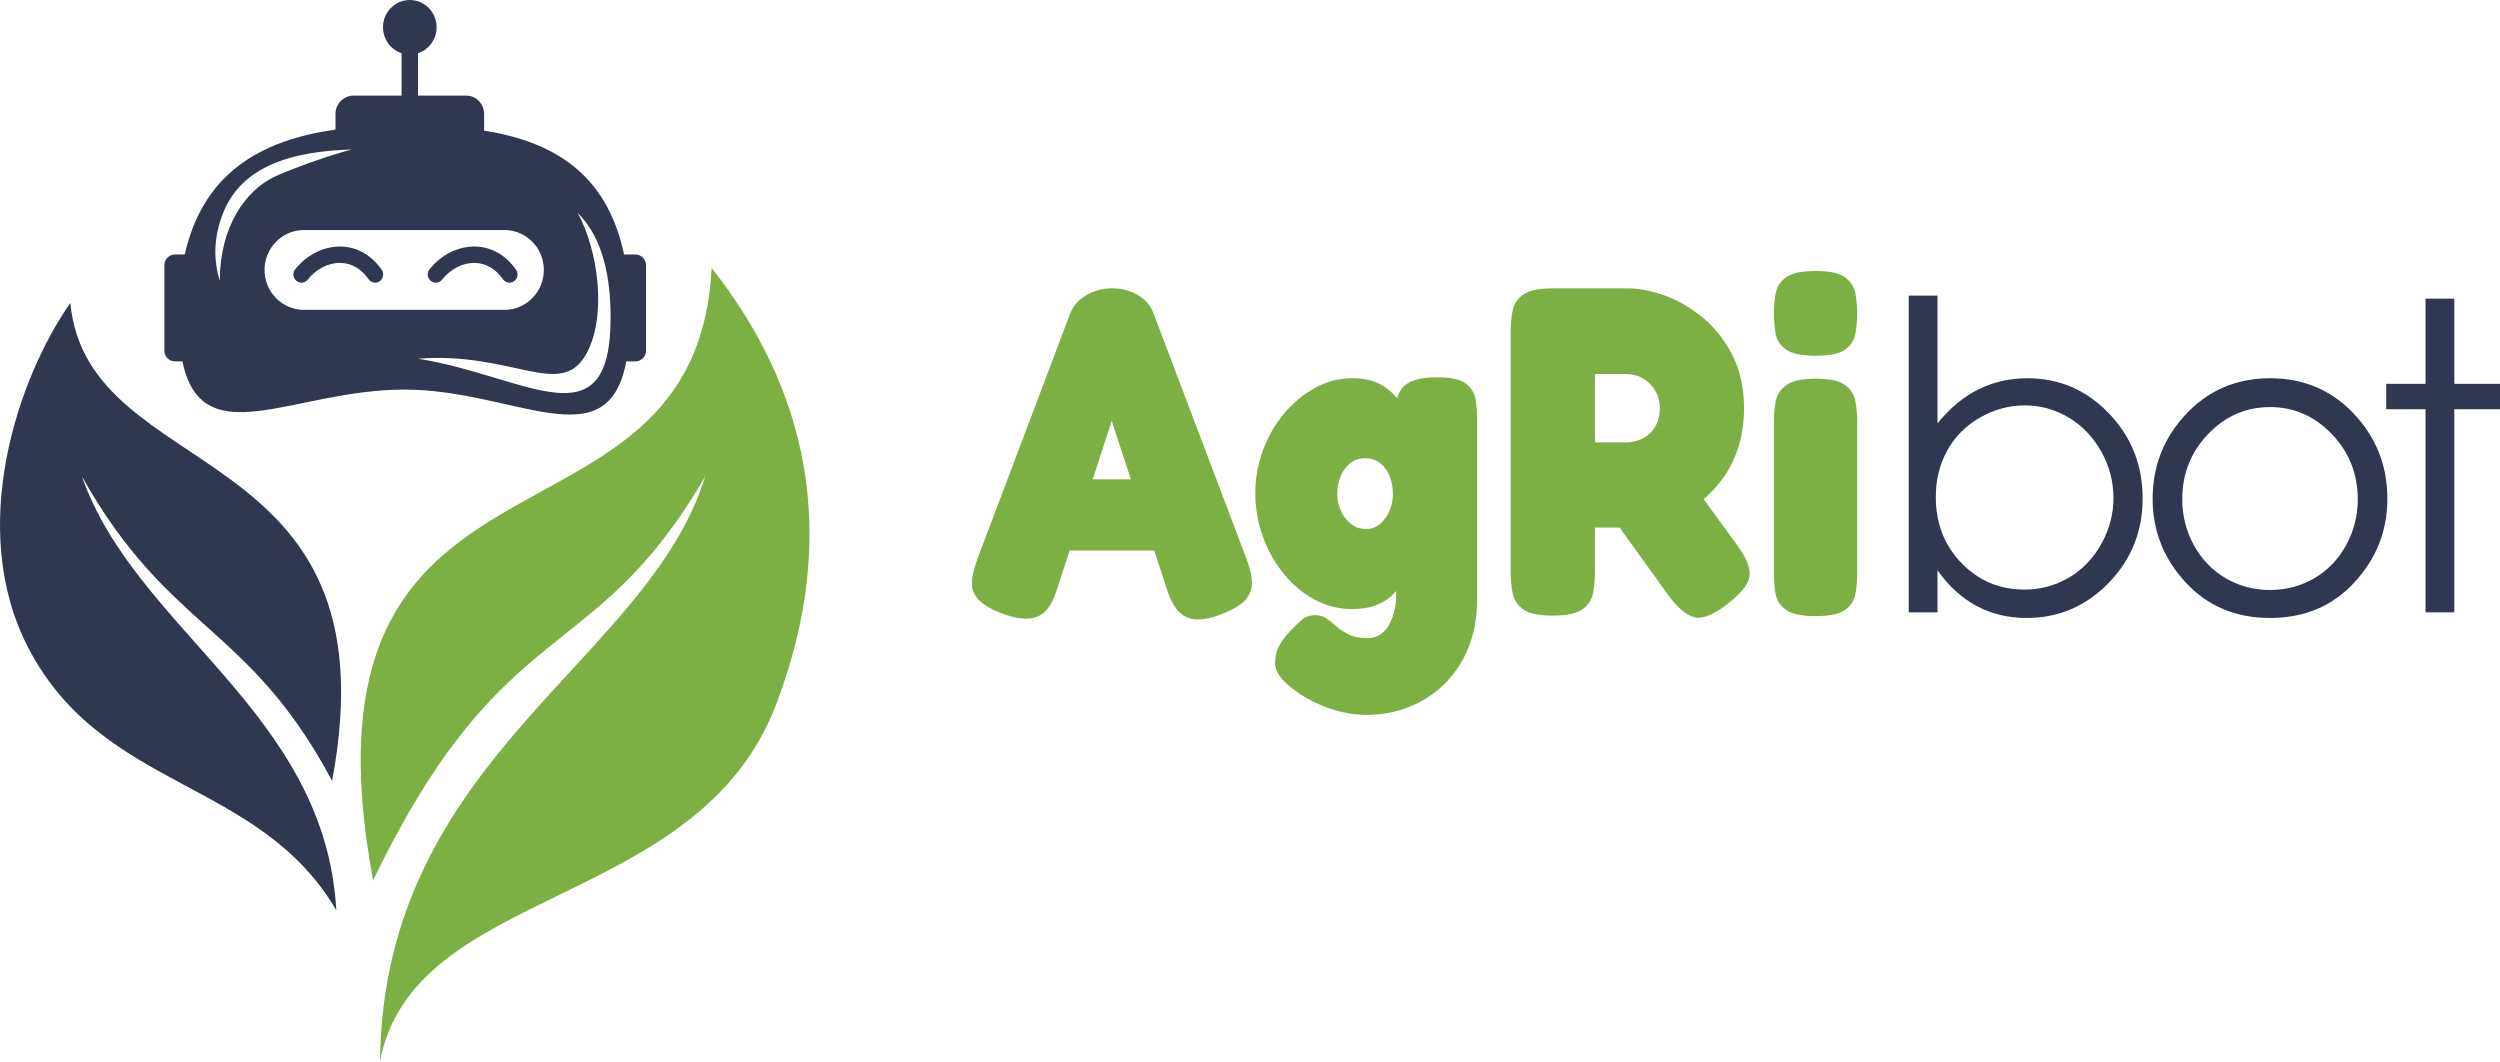 <svg xmlns="http://www.w3.org/2000/svg" width="219" height="93" viewBox="0 0 219 93" fill="none"><g clip-path="url(#clip0_521_953)"><path fill-rule="evenodd" clip-rule="evenodd" d="M36.617 31.424C44.801 30.771 49.088 34.977 51.314 31.083C53.223 27.743 52.387 21.889 50.607 18.66C52.923 20.912 53.489 24.575 53.489 27.821C53.489 39.05 46.053 32.903 36.617 31.424ZM54.667 22.294H55.669C56.175 22.294 56.588 22.715 56.588 23.229V30.723C56.588 31.237 56.175 31.658 55.669 31.658H54.864C53.206 40.424 45.126 34.127 35.407 34.127C25.744 34.127 17.702 39.924 15.98 31.658H15.32C14.814 31.658 14.4 31.237 14.4 30.723V23.229C14.4 22.715 14.814 22.294 15.32 22.294H16.184C17.8 15.141 22.856 12.277 29.389 11.351V9.974C29.389 9.095 30.096 8.376 30.959 8.376H35.178V4.662C34.234 4.352 33.552 3.452 33.552 2.388C33.552 1.069 34.603 0 35.899 0C37.196 0 38.246 1.069 38.246 2.388C38.246 3.451 37.564 4.352 36.62 4.662V8.376H40.84C41.703 8.376 42.41 9.095 42.41 9.974V11.443C48.513 12.421 53.172 15.213 54.667 22.294ZM26.608 27.141C24.719 27.141 23.173 25.568 23.173 23.646V23.646C23.173 21.724 24.719 20.151 26.608 20.151H44.206C46.095 20.151 47.641 21.724 47.641 23.646V23.646C47.641 25.568 46.095 27.141 44.206 27.141H26.608ZM19.254 24.594C18.648 22.623 18.764 20.711 19.504 18.762C21.168 14.383 25.896 13.24 30.825 13.097C28.882 13.587 26.039 14.62 24.328 15.351C21.44 16.584 19.254 19.961 19.254 24.594V24.594Z" fill="#2F3751"></path><path d="M32.86 24.763C32.638 24.763 32.419 24.657 32.282 24.458C31.662 23.559 30.827 23.067 29.867 23.033C28.808 22.995 27.714 23.543 26.955 24.497C26.71 24.805 26.265 24.852 25.963 24.604C25.66 24.354 25.613 23.902 25.858 23.594C26.894 22.292 28.415 21.547 29.915 21.598C31.314 21.647 32.565 22.37 33.436 23.633C33.66 23.957 33.584 24.405 33.264 24.633C33.141 24.721 33 24.763 32.86 24.763H32.86Z" fill="#2F3751"></path><path d="M44.629 24.763C44.407 24.763 44.189 24.657 44.051 24.458C43.431 23.559 42.596 23.066 41.636 23.033C40.568 22.995 39.483 23.543 38.724 24.497C38.479 24.805 38.035 24.852 37.733 24.603C37.43 24.354 37.383 23.902 37.628 23.594C38.663 22.292 40.184 21.55 41.684 21.598C43.084 21.647 44.334 22.37 45.206 23.633C45.429 23.957 45.353 24.405 45.034 24.633C44.91 24.721 44.769 24.763 44.629 24.763H44.629Z" fill="#2F3751"></path><path fill-rule="evenodd" clip-rule="evenodd" d="M29.459 79.736C22.684 68.182 9.028 69.333 2.49 56.771C-2.952 46.313 1.563 33.109 6.161 26.534C7.694 42.64 34.805 38.007 29.092 68.401C21.748 54.641 14.852 55.385 7.18 41.744C11.862 55.164 28.5 62.405 29.459 79.736Z" fill="#2F3751"></path><path fill-rule="evenodd" clip-rule="evenodd" d="M33.285 93C36.197 77.496 61.144 79.758 68.001 61.687C73.778 46.463 70.48 33.795 62.338 23.469C60.988 50.61 24.958 35.627 32.683 77.126C44.162 53.363 51.943 58.691 61.775 41.736C56.719 58.091 33.571 66.318 33.285 93V93Z" fill="#7CB045"></path><path d="M109.119 48.76C109.441 49.581 109.622 50.285 109.663 50.873C109.703 51.461 109.549 51.98 109.199 52.432C108.85 52.883 108.218 53.3 107.304 53.682C105.934 54.256 104.866 54.407 104.1 54.133C103.334 53.86 102.736 53.108 102.306 51.877L97.388 36.865L92.51 51.877C92.107 53.081 91.516 53.812 90.737 54.072C89.957 54.332 88.882 54.188 87.512 53.641C86.598 53.258 85.96 52.841 85.597 52.39C85.235 51.939 85.086 51.413 85.153 50.811C85.221 50.21 85.402 49.526 85.698 48.76L93.76 27.431C94.029 26.774 94.499 26.248 95.171 25.852C95.843 25.456 96.595 25.257 97.428 25.257C97.993 25.257 98.517 25.346 99 25.524C99.484 25.701 99.908 25.955 100.27 26.282C100.633 26.611 100.895 27.007 101.057 27.473L109.119 48.76ZM90.938 48.227L94.002 41.992H100.815L103.878 48.227H90.939H90.938Z" fill="#7CB045"></path><path d="M119.68 62.624C118.793 62.624 117.886 62.488 116.959 62.214C116.032 61.941 115.172 61.571 114.379 61.107C113.586 60.642 112.941 60.149 112.444 59.63C111.947 59.111 111.698 58.605 111.698 58.112C111.698 57.566 111.799 57.087 112.001 56.677C112.202 56.267 112.505 55.843 112.908 55.405C113.338 54.941 113.714 54.571 114.037 54.298C114.358 54.025 114.748 53.888 115.206 53.888C115.609 53.888 115.951 53.991 116.233 54.195C116.515 54.4 116.804 54.633 117.1 54.893C117.396 55.153 117.752 55.385 118.169 55.59C118.584 55.795 119.128 55.898 119.801 55.898C120.204 55.898 120.56 55.802 120.869 55.611C121.178 55.419 121.433 55.153 121.635 54.81C121.836 54.469 121.997 54.079 122.118 53.641C122.24 53.204 122.3 52.739 122.3 52.247V35.347C122.408 34.527 122.743 33.939 123.308 33.584C123.872 33.228 124.733 33.051 125.888 33.051C127.07 33.051 127.904 33.228 128.387 33.584C128.871 33.939 129.16 34.398 129.254 34.959C129.348 35.519 129.395 36.1 129.395 36.701V52.494C129.395 54.107 129.133 55.542 128.609 56.8C128.084 58.058 127.373 59.118 126.473 59.978C125.571 60.84 124.544 61.496 123.389 61.948C122.233 62.399 120.997 62.625 119.68 62.625V62.624ZM118.471 53.354C117.288 53.354 116.186 53.081 115.165 52.533C114.144 51.987 113.243 51.235 112.464 50.278C111.685 49.321 111.074 48.234 110.63 47.017C110.187 45.8 109.965 44.522 109.965 43.182C109.965 41.897 110.187 40.652 110.63 39.449C111.074 38.246 111.691 37.173 112.484 36.229C113.278 35.286 114.184 34.534 115.206 33.973C116.227 33.413 117.315 33.132 118.471 33.132C119.627 33.132 120.58 33.392 121.333 33.911C122.085 34.431 122.683 35.156 123.127 36.086C123.569 37.016 123.892 38.095 124.094 39.326C124.295 40.556 124.397 41.883 124.397 43.305C124.397 45.219 124.222 46.935 123.872 48.453C123.523 49.97 122.919 51.167 122.058 52.042C121.199 52.917 120.003 53.354 118.471 53.354H118.471ZM119.639 46.34C120.15 46.34 120.58 46.183 120.93 45.868C121.279 45.554 121.547 45.164 121.735 44.699C121.924 44.235 122.018 43.756 122.018 43.264C122.018 42.717 121.924 42.204 121.735 41.725C121.547 41.247 121.272 40.865 120.909 40.577C120.547 40.29 120.096 40.146 119.559 40.146C119.048 40.146 118.611 40.297 118.249 40.598C117.886 40.899 117.611 41.288 117.423 41.767C117.235 42.245 117.141 42.745 117.141 43.264C117.141 43.757 117.241 44.235 117.443 44.699C117.644 45.165 117.934 45.554 118.31 45.868C118.686 46.183 119.129 46.34 119.639 46.34Z" fill="#7CB045"></path><path d="M136.006 53.928C134.797 53.928 133.937 53.743 133.426 53.375C132.916 53.005 132.606 52.526 132.499 51.939C132.391 51.351 132.338 50.756 132.338 50.155V28.989C132.338 28.388 132.391 27.8 132.499 27.225C132.606 26.651 132.916 26.18 133.426 25.811C133.937 25.441 134.81 25.257 136.046 25.257H142.537C143.557 25.257 144.659 25.469 145.842 25.893C147.025 26.317 148.139 26.966 149.188 27.841C150.235 28.716 151.096 29.81 151.768 31.122C152.439 32.435 152.776 33.994 152.776 35.798C152.776 37.056 152.595 38.232 152.231 39.325C151.869 40.42 151.331 41.411 150.619 42.3C149.906 43.189 149.047 43.967 148.039 44.638C147.031 45.308 145.882 45.834 144.593 46.217H139.715V50.196C139.715 50.797 139.661 51.385 139.553 51.959C139.445 52.533 139.137 53.005 138.626 53.375C138.116 53.743 137.243 53.928 136.006 53.928H136.006ZM151.284 52.944C150.075 53.873 149.121 54.249 148.422 54.072C147.724 53.894 146.971 53.258 146.164 52.164L139.15 42.443L147.132 40.843L152.131 47.693C152.695 48.46 153.051 49.123 153.199 49.683C153.347 50.243 153.266 50.77 152.957 51.262C152.648 51.754 152.09 52.315 151.284 52.944H151.284ZM139.715 38.752H142.537C142.778 38.752 143.068 38.704 143.403 38.608C143.739 38.512 144.055 38.349 144.351 38.116C144.646 37.883 144.895 37.576 145.097 37.192C145.298 36.81 145.399 36.331 145.399 35.758C145.399 35.183 145.264 34.671 144.996 34.219C144.727 33.768 144.371 33.412 143.927 33.152C143.485 32.893 142.994 32.763 142.456 32.763H139.715V38.752H139.715Z" fill="#7CB045"></path><path d="M159.025 53.97C157.815 53.97 156.956 53.785 156.445 53.416C155.934 53.046 155.631 52.575 155.537 52.001C155.443 51.426 155.396 50.839 155.396 50.237V36.865C155.396 36.263 155.451 35.682 155.558 35.122C155.666 34.561 155.974 34.096 156.485 33.728C156.995 33.358 157.856 33.173 159.065 33.173C160.275 33.173 161.127 33.358 161.624 33.728C162.123 34.096 162.424 34.568 162.532 35.142C162.64 35.716 162.693 36.319 162.693 36.947V50.278C162.693 50.879 162.64 51.468 162.532 52.042C162.424 52.616 162.123 53.081 161.624 53.436C161.127 53.792 160.261 53.97 159.025 53.97ZM159.025 31.163C157.815 31.163 156.956 30.979 156.445 30.61C155.934 30.241 155.631 29.769 155.537 29.195C155.443 28.62 155.396 28.032 155.396 27.431C155.396 26.802 155.451 26.207 155.558 25.647C155.666 25.087 155.974 24.628 156.485 24.273C156.995 23.918 157.856 23.739 159.065 23.739C160.275 23.739 161.127 23.924 161.624 24.293C162.123 24.663 162.424 25.134 162.532 25.709C162.64 26.282 162.693 26.87 162.693 27.473C162.693 28.074 162.64 28.662 162.532 29.236C162.424 29.81 162.123 30.275 161.624 30.631C161.127 30.986 160.261 31.163 159.025 31.163Z" fill="#7CB045"></path><path d="M167.206 53.644V25.896H169.725V37.094C170.787 35.768 171.974 34.775 173.289 34.122C174.604 33.461 176.043 33.135 177.605 33.135C180.39 33.135 182.767 34.16 184.737 36.208C186.707 38.263 187.695 40.744 187.695 43.672C187.695 46.556 186.701 49.025 184.712 51.067C182.723 53.109 180.335 54.134 177.537 54.134C175.932 54.134 174.48 53.788 173.177 53.097C171.874 52.406 170.726 51.363 169.725 49.962V53.644H167.206V53.644ZM177.352 51.646C178.753 51.646 180.056 51.294 181.242 50.596C182.433 49.893 183.378 48.906 184.082 47.636C184.786 46.374 185.139 45.029 185.139 43.615C185.139 42.202 184.786 40.851 184.077 39.569C183.366 38.294 182.415 37.295 181.217 36.578C180.019 35.868 178.741 35.51 177.382 35.51C176.006 35.51 174.69 35.869 173.443 36.578C172.201 37.295 171.245 38.256 170.578 39.462C169.911 40.669 169.577 42.026 169.577 43.54C169.577 45.846 170.325 47.776 171.825 49.321C173.319 50.872 175.159 51.646 177.351 51.646L177.352 51.646Z" fill="#2F3751"></path><path d="M198.865 33.135C201.897 33.135 204.416 34.247 206.411 36.477C208.226 38.507 209.134 40.913 209.134 43.691C209.134 46.48 208.177 48.919 206.256 51.005C204.342 53.091 201.872 54.134 198.865 54.134C195.84 54.134 193.363 53.091 191.448 51.005C189.527 48.919 188.571 46.48 188.571 43.691C188.571 40.926 189.479 38.525 191.294 36.496C193.289 34.253 195.814 33.135 198.865 33.135ZM198.852 35.66C196.747 35.66 194.944 36.446 193.431 38.023C191.918 39.6 191.165 41.51 191.165 43.747C191.165 45.186 191.511 46.531 192.196 47.781C192.887 49.025 193.82 49.986 194.993 50.665C196.161 51.343 197.45 51.683 198.852 51.683C200.254 51.683 201.545 51.343 202.712 50.665C203.885 49.986 204.817 49.025 205.51 47.781C206.195 46.531 206.54 45.186 206.54 43.747C206.54 41.51 205.781 39.6 204.263 38.023C202.749 36.446 200.946 35.66 198.853 35.66H198.852Z" fill="#2F3751"></path><path d="M212.479 26.16H214.998V33.625H219V35.849H214.998V53.643H212.479V35.849H209.033V33.625H212.479V26.16Z" fill="#2F3751"></path></g><defs><clipPath id="clip0_521_953"><rect width="219" height="93" fill="white"></rect></clipPath></defs></svg>
